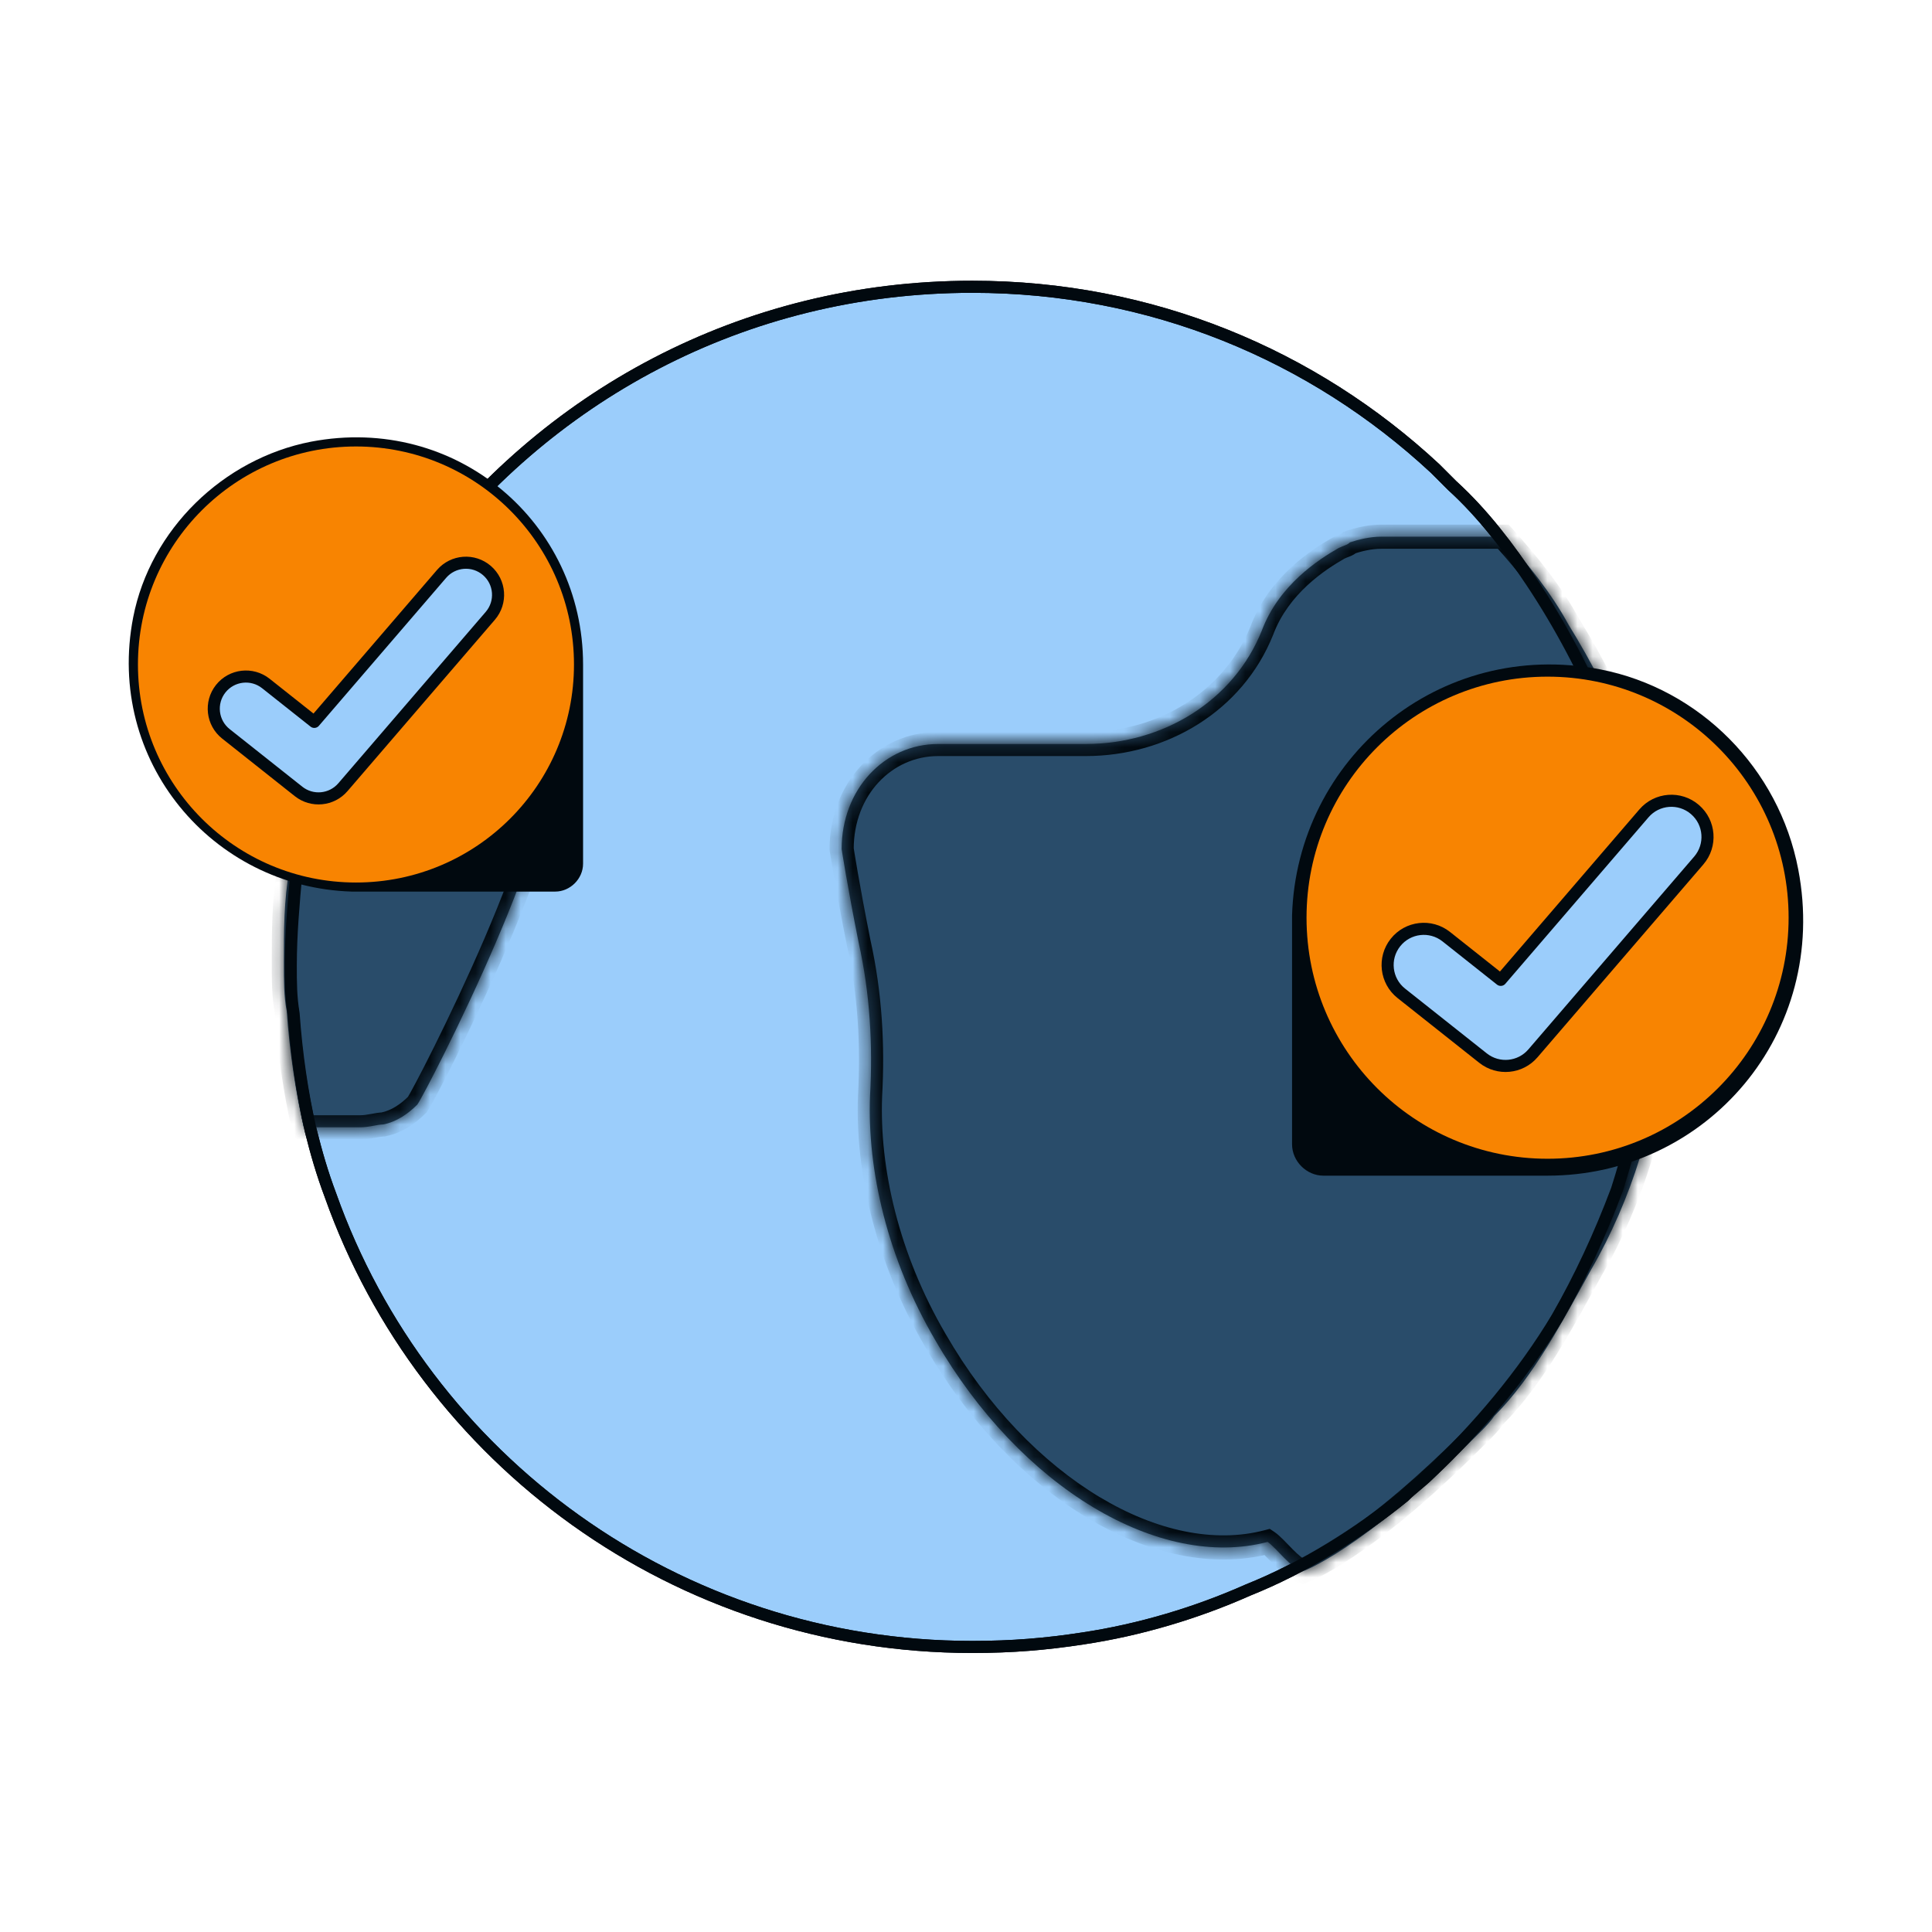 <svg width="128" height="128" viewBox="0 0 128 128" fill="none" xmlns="http://www.w3.org/2000/svg">
<path d="M109.568 63.964C109.568 69.231 108.627 74.123 107.122 78.826C105.993 81.836 104.676 84.658 103.171 87.292C100.914 91.054 97.904 94.629 94.706 97.639C94.141 98.203 93.577 98.579 93.012 99.144C90.002 101.59 86.428 103.847 82.665 105.352C79.279 106.857 75.516 107.986 71.754 108.55C69.308 108.927 67.05 109.115 64.416 109.115C44.851 109.115 28.107 96.698 21.899 79.202C21.334 77.697 20.958 76.38 20.582 74.875C20.018 72.429 19.641 69.796 19.453 67.162C19.265 66.033 19.265 65.092 19.265 63.964C19.265 61.894 19.453 59.825 19.641 57.755C19.641 57.191 19.829 56.815 19.829 56.25C20.394 53.24 21.146 50.23 22.275 47.408C23.592 43.834 25.473 40.635 27.731 37.625C36.009 26.337 49.178 19 64.416 19C76.269 19 86.992 23.515 95.082 31.041C95.458 31.417 95.834 31.793 96.21 32.169C98.28 34.051 99.973 36.308 101.478 38.566C103.359 41.388 105.053 44.586 106.37 47.784C107.122 49.666 107.686 51.547 108.063 53.428C109.003 56.815 109.568 60.389 109.568 63.964Z" fill="#9BCDFB" stroke="#01090F" stroke-width="0.8" stroke-miterlimit="10" stroke-linecap="round" stroke-linejoin="round"/>
<mask id="path-3-inside-1_1081_3028" fill="white">
<path d="M35.925 50.042C34.985 48.349 33.292 47.22 31.222 47.22H21.816C20.687 50.042 19.934 53.052 19.37 56.062H17.865C17.677 56.062 17.489 56.062 17.3 56.062C17.865 56.626 18.429 57.191 19.182 57.567C18.805 59.636 18.805 61.706 18.805 63.775C18.805 64.904 18.805 66.033 18.994 66.973C19.182 69.607 19.558 72.241 20.122 74.687H23.885C24.45 74.687 25.014 74.499 25.39 74.499C26.331 74.311 27.083 73.746 27.648 73.182C28.212 72.429 38.183 53.052 35.925 50.042Z"/>
</mask>
<path d="M35.925 50.042C34.985 48.349 33.292 47.22 31.222 47.22H21.816C20.687 50.042 19.934 53.052 19.37 56.062H17.865C17.677 56.062 17.489 56.062 17.3 56.062C17.865 56.626 18.429 57.191 19.182 57.567C18.805 59.636 18.805 61.706 18.805 63.775C18.805 64.904 18.805 66.033 18.994 66.973C19.182 69.607 19.558 72.241 20.122 74.687H23.885C24.45 74.687 25.014 74.499 25.39 74.499C26.331 74.311 27.083 73.746 27.648 73.182C28.212 72.429 38.183 53.052 35.925 50.042Z" fill="#294C6A"/>
<path d="M35.925 50.042L35.226 50.43L35.253 50.478L35.285 50.522L35.925 50.042ZM21.816 47.22V46.42H21.274L21.073 46.923L21.816 47.22ZM19.37 56.062V56.862H20.034L20.156 56.209L19.37 56.062ZM17.3 56.062V55.262H15.369L16.735 56.627L17.3 56.062ZM19.182 57.567L19.969 57.71L20.076 57.12L19.54 56.851L19.182 57.567ZM18.994 66.973L19.792 66.916L19.788 66.866L19.778 66.817L18.994 66.973ZM20.122 74.687L19.343 74.867L19.486 75.487H20.122V74.687ZM25.39 74.499V75.299H25.469L25.547 75.283L25.39 74.499ZM27.648 73.182L28.213 73.747L28.254 73.707L28.288 73.662L27.648 73.182ZM36.625 49.653C35.556 47.73 33.608 46.42 31.222 46.42V48.02C32.975 48.02 34.413 48.967 35.226 50.43L36.625 49.653ZM31.222 46.42H21.816V48.02H31.222V46.42ZM21.073 46.923C19.918 49.81 19.153 52.876 18.584 55.914L20.156 56.209C20.715 53.228 21.456 50.273 22.558 47.517L21.073 46.923ZM19.37 55.262H17.865V56.862H19.37V55.262ZM17.865 55.262C17.864 55.262 17.864 55.262 17.864 55.262C17.863 55.262 17.863 55.262 17.863 55.262C17.862 55.262 17.862 55.262 17.862 55.262C17.861 55.262 17.861 55.262 17.86 55.262C17.86 55.262 17.86 55.262 17.859 55.262C17.859 55.262 17.859 55.262 17.858 55.262C17.858 55.262 17.858 55.262 17.857 55.262C17.857 55.262 17.856 55.262 17.856 55.262C17.856 55.262 17.855 55.262 17.855 55.262C17.855 55.262 17.854 55.262 17.854 55.262C17.854 55.262 17.853 55.262 17.853 55.262C17.852 55.262 17.852 55.262 17.852 55.262C17.851 55.262 17.851 55.262 17.851 55.262C17.85 55.262 17.85 55.262 17.849 55.262C17.849 55.262 17.849 55.262 17.848 55.262C17.848 55.262 17.848 55.262 17.847 55.262C17.847 55.262 17.846 55.262 17.846 55.262C17.846 55.262 17.845 55.262 17.845 55.262C17.845 55.262 17.844 55.262 17.844 55.262C17.844 55.262 17.843 55.262 17.843 55.262C17.843 55.262 17.842 55.262 17.842 55.262C17.841 55.262 17.841 55.262 17.841 55.262C17.84 55.262 17.84 55.262 17.84 55.262C17.839 55.262 17.839 55.262 17.838 55.262C17.838 55.262 17.838 55.262 17.837 55.262C17.837 55.262 17.837 55.262 17.836 55.262C17.836 55.262 17.835 55.262 17.835 55.262C17.835 55.262 17.834 55.262 17.834 55.262C17.834 55.262 17.833 55.262 17.833 55.262C17.833 55.262 17.832 55.262 17.832 55.262C17.831 55.262 17.831 55.262 17.831 55.262C17.83 55.262 17.83 55.262 17.83 55.262C17.829 55.262 17.829 55.262 17.828 55.262C17.828 55.262 17.828 55.262 17.827 55.262C17.827 55.262 17.827 55.262 17.826 55.262C17.826 55.262 17.826 55.262 17.825 55.262C17.825 55.262 17.825 55.262 17.824 55.262C17.824 55.262 17.823 55.262 17.823 55.262C17.823 55.262 17.822 55.262 17.822 55.262C17.822 55.262 17.821 55.262 17.821 55.262C17.82 55.262 17.82 55.262 17.82 55.262C17.819 55.262 17.819 55.262 17.819 55.262C17.818 55.262 17.818 55.262 17.817 55.262C17.817 55.262 17.817 55.262 17.816 55.262C17.816 55.262 17.816 55.262 17.815 55.262C17.815 55.262 17.815 55.262 17.814 55.262C17.814 55.262 17.814 55.262 17.813 55.262C17.813 55.262 17.812 55.262 17.812 55.262C17.812 55.262 17.811 55.262 17.811 55.262C17.811 55.262 17.81 55.262 17.81 55.262C17.809 55.262 17.809 55.262 17.809 55.262C17.808 55.262 17.808 55.262 17.808 55.262C17.807 55.262 17.807 55.262 17.806 55.262C17.806 55.262 17.806 55.262 17.805 55.262C17.805 55.262 17.805 55.262 17.804 55.262C17.804 55.262 17.803 55.262 17.803 55.262C17.803 55.262 17.802 55.262 17.802 55.262C17.802 55.262 17.801 55.262 17.801 55.262C17.801 55.262 17.8 55.262 17.8 55.262C17.799 55.262 17.799 55.262 17.799 55.262C17.798 55.262 17.798 55.262 17.798 55.262C17.797 55.262 17.797 55.262 17.797 55.262C17.796 55.262 17.796 55.262 17.795 55.262C17.795 55.262 17.795 55.262 17.794 55.262C17.794 55.262 17.794 55.262 17.793 55.262C17.793 55.262 17.793 55.262 17.792 55.262C17.792 55.262 17.791 55.262 17.791 55.262C17.791 55.262 17.79 55.262 17.79 55.262C17.79 55.262 17.789 55.262 17.789 55.262C17.788 55.262 17.788 55.262 17.788 55.262C17.787 55.262 17.787 55.262 17.787 55.262C17.786 55.262 17.786 55.262 17.785 55.262C17.785 55.262 17.785 55.262 17.784 55.262C17.784 55.262 17.784 55.262 17.783 55.262C17.783 55.262 17.783 55.262 17.782 55.262C17.782 55.262 17.782 55.262 17.781 55.262C17.781 55.262 17.78 55.262 17.78 55.262C17.78 55.262 17.779 55.262 17.779 55.262C17.779 55.262 17.778 55.262 17.778 55.262C17.777 55.262 17.777 55.262 17.777 55.262C17.776 55.262 17.776 55.262 17.776 55.262C17.775 55.262 17.775 55.262 17.774 55.262C17.774 55.262 17.774 55.262 17.773 55.262C17.773 55.262 17.773 55.262 17.772 55.262C17.772 55.262 17.772 55.262 17.771 55.262C17.771 55.262 17.77 55.262 17.77 55.262C17.77 55.262 17.769 55.262 17.769 55.262C17.769 55.262 17.768 55.262 17.768 55.262C17.767 55.262 17.767 55.262 17.767 55.262C17.766 55.262 17.766 55.262 17.766 55.262C17.765 55.262 17.765 55.262 17.765 55.262C17.764 55.262 17.764 55.262 17.764 55.262C17.763 55.262 17.763 55.262 17.762 55.262C17.762 55.262 17.762 55.262 17.761 55.262C17.761 55.262 17.761 55.262 17.76 55.262C17.76 55.262 17.759 55.262 17.759 55.262C17.759 55.262 17.758 55.262 17.758 55.262C17.758 55.262 17.757 55.262 17.757 55.262C17.756 55.262 17.756 55.262 17.756 55.262C17.755 55.262 17.755 55.262 17.755 55.262C17.754 55.262 17.754 55.262 17.754 55.262C17.753 55.262 17.753 55.262 17.753 55.262C17.752 55.262 17.752 55.262 17.751 55.262C17.751 55.262 17.751 55.262 17.75 55.262C17.75 55.262 17.75 55.262 17.749 55.262C17.749 55.262 17.748 55.262 17.748 55.262C17.748 55.262 17.747 55.262 17.747 55.262C17.747 55.262 17.746 55.262 17.746 55.262C17.745 55.262 17.745 55.262 17.745 55.262C17.744 55.262 17.744 55.262 17.744 55.262C17.743 55.262 17.743 55.262 17.742 55.262C17.742 55.262 17.742 55.262 17.741 55.262C17.741 55.262 17.741 55.262 17.74 55.262C17.74 55.262 17.74 55.262 17.739 55.262C17.739 55.262 17.738 55.262 17.738 55.262C17.738 55.262 17.737 55.262 17.737 55.262C17.737 55.262 17.736 55.262 17.736 55.262C17.736 55.262 17.735 55.262 17.735 55.262C17.735 55.262 17.734 55.262 17.734 55.262C17.733 55.262 17.733 55.262 17.733 55.262C17.732 55.262 17.732 55.262 17.732 55.262C17.731 55.262 17.731 55.262 17.73 55.262C17.73 55.262 17.73 55.262 17.729 55.262C17.729 55.262 17.729 55.262 17.728 55.262C17.728 55.262 17.727 55.262 17.727 55.262C17.727 55.262 17.726 55.262 17.726 55.262C17.726 55.262 17.725 55.262 17.725 55.262C17.724 55.262 17.724 55.262 17.724 55.262C17.723 55.262 17.723 55.262 17.723 55.262C17.722 55.262 17.722 55.262 17.722 55.262C17.721 55.262 17.721 55.262 17.721 55.262C17.72 55.262 17.72 55.262 17.719 55.262C17.719 55.262 17.719 55.262 17.718 55.262C17.718 55.262 17.718 55.262 17.717 55.262C17.717 55.262 17.716 55.262 17.716 55.262C17.716 55.262 17.715 55.262 17.715 55.262C17.715 55.262 17.714 55.262 17.714 55.262C17.713 55.262 17.713 55.262 17.713 55.262C17.712 55.262 17.712 55.262 17.712 55.262C17.711 55.262 17.711 55.262 17.711 55.262C17.71 55.262 17.71 55.262 17.709 55.262C17.709 55.262 17.709 55.262 17.708 55.262C17.708 55.262 17.708 55.262 17.707 55.262C17.707 55.262 17.706 55.262 17.706 55.262C17.706 55.262 17.705 55.262 17.705 55.262C17.705 55.262 17.704 55.262 17.704 55.262C17.704 55.262 17.703 55.262 17.703 55.262C17.703 55.262 17.702 55.262 17.702 55.262C17.701 55.262 17.701 55.262 17.701 55.262C17.7 55.262 17.7 55.262 17.7 55.262C17.699 55.262 17.699 55.262 17.698 55.262C17.698 55.262 17.698 55.262 17.697 55.262C17.697 55.262 17.697 55.262 17.696 55.262C17.696 55.262 17.695 55.262 17.695 55.262C17.695 55.262 17.694 55.262 17.694 55.262C17.694 55.262 17.693 55.262 17.693 55.262C17.693 55.262 17.692 55.262 17.692 55.262C17.692 55.262 17.691 55.262 17.691 55.262C17.69 55.262 17.69 55.262 17.69 55.262C17.689 55.262 17.689 55.262 17.689 55.262C17.688 55.262 17.688 55.262 17.687 55.262C17.687 55.262 17.687 55.262 17.686 55.262C17.686 55.262 17.686 55.262 17.685 55.262C17.685 55.262 17.684 55.262 17.684 55.262C17.684 55.262 17.683 55.262 17.683 55.262C17.683 55.262 17.682 55.262 17.682 55.262C17.681 55.262 17.681 55.262 17.681 55.262C17.68 55.262 17.68 55.262 17.68 55.262C17.679 55.262 17.679 55.262 17.679 55.262C17.678 55.262 17.678 55.262 17.677 55.262C17.677 55.262 17.677 55.262 17.676 55.262C17.676 55.262 17.676 55.262 17.675 55.262C17.675 55.262 17.675 55.262 17.674 55.262C17.674 55.262 17.674 55.262 17.673 55.262C17.673 55.262 17.672 55.262 17.672 55.262C17.672 55.262 17.671 55.262 17.671 55.262C17.671 55.262 17.67 55.262 17.67 55.262C17.669 55.262 17.669 55.262 17.669 55.262C17.668 55.262 17.668 55.262 17.668 55.262C17.667 55.262 17.667 55.262 17.666 55.262C17.666 55.262 17.666 55.262 17.665 55.262C17.665 55.262 17.665 55.262 17.664 55.262C17.664 55.262 17.663 55.262 17.663 55.262C17.663 55.262 17.662 55.262 17.662 55.262C17.662 55.262 17.661 55.262 17.661 55.262C17.661 55.262 17.66 55.262 17.66 55.262C17.66 55.262 17.659 55.262 17.659 55.262C17.658 55.262 17.658 55.262 17.658 55.262C17.657 55.262 17.657 55.262 17.657 55.262C17.656 55.262 17.656 55.262 17.655 55.262C17.655 55.262 17.655 55.262 17.654 55.262C17.654 55.262 17.654 55.262 17.653 55.262C17.653 55.262 17.652 55.262 17.652 55.262C17.652 55.262 17.651 55.262 17.651 55.262C17.651 55.262 17.65 55.262 17.65 55.262C17.65 55.262 17.649 55.262 17.649 55.262C17.648 55.262 17.648 55.262 17.648 55.262C17.647 55.262 17.647 55.262 17.647 55.262C17.646 55.262 17.646 55.262 17.645 55.262C17.645 55.262 17.645 55.262 17.644 55.262C17.644 55.262 17.644 55.262 17.643 55.262C17.643 55.262 17.643 55.262 17.642 55.262C17.642 55.262 17.642 55.262 17.641 55.262C17.641 55.262 17.64 55.262 17.64 55.262C17.64 55.262 17.639 55.262 17.639 55.262C17.639 55.262 17.638 55.262 17.638 55.262C17.637 55.262 17.637 55.262 17.637 55.262C17.636 55.262 17.636 55.262 17.636 55.262C17.635 55.262 17.635 55.262 17.634 55.262C17.634 55.262 17.634 55.262 17.633 55.262C17.633 55.262 17.633 55.262 17.632 55.262C17.632 55.262 17.632 55.262 17.631 55.262C17.631 55.262 17.631 55.262 17.63 55.262C17.63 55.262 17.629 55.262 17.629 55.262C17.629 55.262 17.628 55.262 17.628 55.262C17.628 55.262 17.627 55.262 17.627 55.262C17.626 55.262 17.626 55.262 17.626 55.262C17.625 55.262 17.625 55.262 17.625 55.262C17.624 55.262 17.624 55.262 17.623 55.262C17.623 55.262 17.623 55.262 17.622 55.262C17.622 55.262 17.622 55.262 17.621 55.262C17.621 55.262 17.62 55.262 17.62 55.262C17.62 55.262 17.619 55.262 17.619 55.262C17.619 55.262 17.618 55.262 17.618 55.262C17.618 55.262 17.617 55.262 17.617 55.262C17.616 55.262 17.616 55.262 17.616 55.262C17.615 55.262 17.615 55.262 17.615 55.262C17.614 55.262 17.614 55.262 17.614 55.262C17.613 55.262 17.613 55.262 17.613 55.262C17.612 55.262 17.612 55.262 17.611 55.262C17.611 55.262 17.611 55.262 17.61 55.262C17.61 55.262 17.61 55.262 17.609 55.262C17.609 55.262 17.608 55.262 17.608 55.262C17.608 55.262 17.607 55.262 17.607 55.262C17.607 55.262 17.606 55.262 17.606 55.262C17.605 55.262 17.605 55.262 17.605 55.262C17.604 55.262 17.604 55.262 17.604 55.262C17.603 55.262 17.603 55.262 17.602 55.262C17.602 55.262 17.602 55.262 17.601 55.262C17.601 55.262 17.601 55.262 17.6 55.262C17.6 55.262 17.6 55.262 17.599 55.262C17.599 55.262 17.599 55.262 17.598 55.262C17.598 55.262 17.597 55.262 17.597 55.262C17.597 55.262 17.596 55.262 17.596 55.262C17.596 55.262 17.595 55.262 17.595 55.262C17.595 55.262 17.594 55.262 17.594 55.262C17.593 55.262 17.593 55.262 17.593 55.262C17.592 55.262 17.592 55.262 17.591 55.262C17.591 55.262 17.591 55.262 17.59 55.262C17.59 55.262 17.59 55.262 17.589 55.262C17.589 55.262 17.589 55.262 17.588 55.262C17.588 55.262 17.587 55.262 17.587 55.262C17.587 55.262 17.586 55.262 17.586 55.262C17.586 55.262 17.585 55.262 17.585 55.262C17.584 55.262 17.584 55.262 17.584 55.262C17.583 55.262 17.583 55.262 17.583 55.262C17.582 55.262 17.582 55.262 17.582 55.262C17.581 55.262 17.581 55.262 17.581 55.262C17.58 55.262 17.58 55.262 17.579 55.262C17.579 55.262 17.579 55.262 17.578 55.262C17.578 55.262 17.578 55.262 17.577 55.262C17.577 55.262 17.576 55.262 17.576 55.262C17.576 55.262 17.575 55.262 17.575 55.262C17.575 55.262 17.574 55.262 17.574 55.262C17.573 55.262 17.573 55.262 17.573 55.262C17.572 55.262 17.572 55.262 17.572 55.262C17.571 55.262 17.571 55.262 17.571 55.262C17.57 55.262 17.57 55.262 17.57 55.262C17.569 55.262 17.569 55.262 17.568 55.262C17.568 55.262 17.568 55.262 17.567 55.262C17.567 55.262 17.567 55.262 17.566 55.262C17.566 55.262 17.565 55.262 17.565 55.262C17.565 55.262 17.564 55.262 17.564 55.262C17.564 55.262 17.563 55.262 17.563 55.262C17.562 55.262 17.562 55.262 17.562 55.262C17.561 55.262 17.561 55.262 17.561 55.262C17.56 55.262 17.56 55.262 17.559 55.262C17.559 55.262 17.559 55.262 17.558 55.262C17.558 55.262 17.558 55.262 17.557 55.262C17.557 55.262 17.557 55.262 17.556 55.262C17.556 55.262 17.555 55.262 17.555 55.262C17.555 55.262 17.554 55.262 17.554 55.262C17.554 55.262 17.553 55.262 17.553 55.262C17.553 55.262 17.552 55.262 17.552 55.262C17.552 55.262 17.551 55.262 17.551 55.262C17.55 55.262 17.55 55.262 17.55 55.262C17.549 55.262 17.549 55.262 17.549 55.262C17.548 55.262 17.548 55.262 17.547 55.262C17.547 55.262 17.547 55.262 17.546 55.262C17.546 55.262 17.546 55.262 17.545 55.262C17.545 55.262 17.544 55.262 17.544 55.262C17.544 55.262 17.543 55.262 17.543 55.262C17.543 55.262 17.542 55.262 17.542 55.262C17.541 55.262 17.541 55.262 17.541 55.262C17.54 55.262 17.54 55.262 17.54 55.262C17.539 55.262 17.539 55.262 17.539 55.262C17.538 55.262 17.538 55.262 17.538 55.262C17.537 55.262 17.537 55.262 17.536 55.262C17.536 55.262 17.536 55.262 17.535 55.262C17.535 55.262 17.535 55.262 17.534 55.262C17.534 55.262 17.534 55.262 17.533 55.262C17.533 55.262 17.532 55.262 17.532 55.262C17.532 55.262 17.531 55.262 17.531 55.262C17.53 55.262 17.53 55.262 17.53 55.262C17.529 55.262 17.529 55.262 17.529 55.262C17.528 55.262 17.528 55.262 17.528 55.262C17.527 55.262 17.527 55.262 17.526 55.262C17.526 55.262 17.526 55.262 17.525 55.262C17.525 55.262 17.525 55.262 17.524 55.262C17.524 55.262 17.523 55.262 17.523 55.262C17.523 55.262 17.522 55.262 17.522 55.262C17.522 55.262 17.521 55.262 17.521 55.262C17.521 55.262 17.52 55.262 17.52 55.262C17.52 55.262 17.519 55.262 17.519 55.262C17.518 55.262 17.518 55.262 17.518 55.262C17.517 55.262 17.517 55.262 17.517 55.262C17.516 55.262 17.516 55.262 17.515 55.262C17.515 55.262 17.515 55.262 17.514 55.262C17.514 55.262 17.514 55.262 17.513 55.262C17.513 55.262 17.512 55.262 17.512 55.262C17.512 55.262 17.511 55.262 17.511 55.262C17.511 55.262 17.51 55.262 17.51 55.262C17.51 55.262 17.509 55.262 17.509 55.262C17.509 55.262 17.508 55.262 17.508 55.262C17.507 55.262 17.507 55.262 17.507 55.262C17.506 55.262 17.506 55.262 17.506 55.262C17.505 55.262 17.505 55.262 17.504 55.262C17.504 55.262 17.504 55.262 17.503 55.262C17.503 55.262 17.503 55.262 17.502 55.262C17.502 55.262 17.502 55.262 17.501 55.262C17.501 55.262 17.5 55.262 17.5 55.262C17.5 55.262 17.499 55.262 17.499 55.262C17.499 55.262 17.498 55.262 17.498 55.262C17.497 55.262 17.497 55.262 17.497 55.262C17.496 55.262 17.496 55.262 17.496 55.262C17.495 55.262 17.495 55.262 17.494 55.262C17.494 55.262 17.494 55.262 17.493 55.262C17.493 55.262 17.493 55.262 17.492 55.262C17.492 55.262 17.492 55.262 17.491 55.262C17.491 55.262 17.491 55.262 17.49 55.262C17.49 55.262 17.489 55.262 17.489 55.262C17.489 55.262 17.488 55.262 17.488 55.262C17.488 55.262 17.487 55.262 17.487 55.262C17.486 55.262 17.486 55.262 17.486 55.262C17.485 55.262 17.485 55.262 17.485 55.262C17.484 55.262 17.484 55.262 17.483 55.262C17.483 55.262 17.483 55.262 17.482 55.262C17.482 55.262 17.482 55.262 17.481 55.262C17.481 55.262 17.48 55.262 17.48 55.262C17.48 55.262 17.479 55.262 17.479 55.262C17.479 55.262 17.478 55.262 17.478 55.262C17.478 55.262 17.477 55.262 17.477 55.262C17.477 55.262 17.476 55.262 17.476 55.262C17.475 55.262 17.475 55.262 17.475 55.262C17.474 55.262 17.474 55.262 17.474 55.262C17.473 55.262 17.473 55.262 17.473 55.262C17.472 55.262 17.472 55.262 17.471 55.262C17.471 55.262 17.471 55.262 17.47 55.262C17.47 55.262 17.47 55.262 17.469 55.262C17.469 55.262 17.468 55.262 17.468 55.262C17.468 55.262 17.467 55.262 17.467 55.262C17.467 55.262 17.466 55.262 17.466 55.262C17.465 55.262 17.465 55.262 17.465 55.262C17.464 55.262 17.464 55.262 17.464 55.262C17.463 55.262 17.463 55.262 17.462 55.262C17.462 55.262 17.462 55.262 17.461 55.262C17.461 55.262 17.461 55.262 17.46 55.262C17.46 55.262 17.46 55.262 17.459 55.262C17.459 55.262 17.459 55.262 17.458 55.262C17.458 55.262 17.457 55.262 17.457 55.262C17.457 55.262 17.456 55.262 17.456 55.262C17.456 55.262 17.455 55.262 17.455 55.262C17.454 55.262 17.454 55.262 17.454 55.262C17.453 55.262 17.453 55.262 17.453 55.262C17.452 55.262 17.452 55.262 17.451 55.262C17.451 55.262 17.451 55.262 17.45 55.262C17.45 55.262 17.45 55.262 17.449 55.262C17.449 55.262 17.449 55.262 17.448 55.262C17.448 55.262 17.448 55.262 17.447 55.262C17.447 55.262 17.446 55.262 17.446 55.262C17.446 55.262 17.445 55.262 17.445 55.262C17.445 55.262 17.444 55.262 17.444 55.262C17.443 55.262 17.443 55.262 17.443 55.262C17.442 55.262 17.442 55.262 17.442 55.262C17.441 55.262 17.441 55.262 17.441 55.262C17.44 55.262 17.44 55.262 17.439 55.262C17.439 55.262 17.439 55.262 17.438 55.262C17.438 55.262 17.438 55.262 17.437 55.262C17.437 55.262 17.436 55.262 17.436 55.262C17.436 55.262 17.435 55.262 17.435 55.262C17.435 55.262 17.434 55.262 17.434 55.262C17.433 55.262 17.433 55.262 17.433 55.262C17.432 55.262 17.432 55.262 17.432 55.262C17.431 55.262 17.431 55.262 17.431 55.262C17.43 55.262 17.43 55.262 17.43 55.262C17.429 55.262 17.429 55.262 17.428 55.262C17.428 55.262 17.428 55.262 17.427 55.262C17.427 55.262 17.427 55.262 17.426 55.262C17.426 55.262 17.425 55.262 17.425 55.262C17.425 55.262 17.424 55.262 17.424 55.262C17.424 55.262 17.423 55.262 17.423 55.262C17.422 55.262 17.422 55.262 17.422 55.262C17.421 55.262 17.421 55.262 17.421 55.262C17.42 55.262 17.42 55.262 17.42 55.262C17.419 55.262 17.419 55.262 17.419 55.262C17.418 55.262 17.418 55.262 17.417 55.262C17.417 55.262 17.417 55.262 17.416 55.262C17.416 55.262 17.416 55.262 17.415 55.262C17.415 55.262 17.414 55.262 17.414 55.262C17.414 55.262 17.413 55.262 17.413 55.262C17.413 55.262 17.412 55.262 17.412 55.262C17.412 55.262 17.411 55.262 17.411 55.262C17.41 55.262 17.41 55.262 17.41 55.262C17.409 55.262 17.409 55.262 17.409 55.262C17.408 55.262 17.408 55.262 17.407 55.262C17.407 55.262 17.407 55.262 17.406 55.262C17.406 55.262 17.406 55.262 17.405 55.262C17.405 55.262 17.404 55.262 17.404 55.262C17.404 55.262 17.403 55.262 17.403 55.262C17.403 55.262 17.402 55.262 17.402 55.262C17.401 55.262 17.401 55.262 17.401 55.262C17.4 55.262 17.4 55.262 17.4 55.262C17.399 55.262 17.399 55.262 17.399 55.262C17.398 55.262 17.398 55.262 17.398 55.262C17.397 55.262 17.397 55.262 17.396 55.262C17.396 55.262 17.396 55.262 17.395 55.262C17.395 55.262 17.395 55.262 17.394 55.262C17.394 55.262 17.393 55.262 17.393 55.262C17.393 55.262 17.392 55.262 17.392 55.262C17.392 55.262 17.391 55.262 17.391 55.262C17.39 55.262 17.39 55.262 17.39 55.262C17.389 55.262 17.389 55.262 17.389 55.262C17.388 55.262 17.388 55.262 17.388 55.262C17.387 55.262 17.387 55.262 17.387 55.262C17.386 55.262 17.386 55.262 17.385 55.262C17.385 55.262 17.385 55.262 17.384 55.262C17.384 55.262 17.384 55.262 17.383 55.262C17.383 55.262 17.382 55.262 17.382 55.262C17.382 55.262 17.381 55.262 17.381 55.262C17.381 55.262 17.38 55.262 17.38 55.262C17.38 55.262 17.379 55.262 17.379 55.262C17.378 55.262 17.378 55.262 17.378 55.262C17.377 55.262 17.377 55.262 17.377 55.262C17.376 55.262 17.376 55.262 17.375 55.262C17.375 55.262 17.375 55.262 17.374 55.262C17.374 55.262 17.374 55.262 17.373 55.262C17.373 55.262 17.372 55.262 17.372 55.262C17.372 55.262 17.371 55.262 17.371 55.262C17.371 55.262 17.37 55.262 17.37 55.262C17.37 55.262 17.369 55.262 17.369 55.262C17.369 55.262 17.368 55.262 17.368 55.262C17.367 55.262 17.367 55.262 17.367 55.262C17.366 55.262 17.366 55.262 17.366 55.262C17.365 55.262 17.365 55.262 17.364 55.262C17.364 55.262 17.364 55.262 17.363 55.262C17.363 55.262 17.363 55.262 17.362 55.262C17.362 55.262 17.361 55.262 17.361 55.262C17.361 55.262 17.36 55.262 17.36 55.262C17.36 55.262 17.359 55.262 17.359 55.262C17.359 55.262 17.358 55.262 17.358 55.262C17.358 55.262 17.357 55.262 17.357 55.262C17.356 55.262 17.356 55.262 17.356 55.262C17.355 55.262 17.355 55.262 17.355 55.262C17.354 55.262 17.354 55.262 17.353 55.262C17.353 55.262 17.353 55.262 17.352 55.262C17.352 55.262 17.352 55.262 17.351 55.262C17.351 55.262 17.351 55.262 17.35 55.262C17.35 55.262 17.349 55.262 17.349 55.262C17.349 55.262 17.348 55.262 17.348 55.262C17.348 55.262 17.347 55.262 17.347 55.262C17.346 55.262 17.346 55.262 17.346 55.262C17.345 55.262 17.345 55.262 17.345 55.262C17.344 55.262 17.344 55.262 17.343 55.262C17.343 55.262 17.343 55.262 17.342 55.262C17.342 55.262 17.342 55.262 17.341 55.262C17.341 55.262 17.341 55.262 17.34 55.262C17.34 55.262 17.34 55.262 17.339 55.262C17.339 55.262 17.338 55.262 17.338 55.262C17.338 55.262 17.337 55.262 17.337 55.262C17.337 55.262 17.336 55.262 17.336 55.262C17.335 55.262 17.335 55.262 17.335 55.262C17.334 55.262 17.334 55.262 17.334 55.262C17.333 55.262 17.333 55.262 17.332 55.262C17.332 55.262 17.332 55.262 17.331 55.262C17.331 55.262 17.331 55.262 17.33 55.262C17.33 55.262 17.329 55.262 17.329 55.262C17.329 55.262 17.328 55.262 17.328 55.262C17.328 55.262 17.327 55.262 17.327 55.262C17.327 55.262 17.326 55.262 17.326 55.262C17.326 55.262 17.325 55.262 17.325 55.262C17.324 55.262 17.324 55.262 17.324 55.262C17.323 55.262 17.323 55.262 17.323 55.262C17.322 55.262 17.322 55.262 17.321 55.262C17.321 55.262 17.321 55.262 17.32 55.262C17.32 55.262 17.32 55.262 17.319 55.262C17.319 55.262 17.319 55.262 17.318 55.262C17.318 55.262 17.317 55.262 17.317 55.262C17.317 55.262 17.316 55.262 17.316 55.262C17.316 55.262 17.315 55.262 17.315 55.262C17.314 55.262 17.314 55.262 17.314 55.262C17.313 55.262 17.313 55.262 17.313 55.262C17.312 55.262 17.312 55.262 17.311 55.262C17.311 55.262 17.311 55.262 17.31 55.262C17.31 55.262 17.31 55.262 17.309 55.262C17.309 55.262 17.309 55.262 17.308 55.262C17.308 55.262 17.308 55.262 17.307 55.262C17.307 55.262 17.306 55.262 17.306 55.262C17.306 55.262 17.305 55.262 17.305 55.262C17.305 55.262 17.304 55.262 17.304 55.262C17.303 55.262 17.303 55.262 17.303 55.262C17.302 55.262 17.302 55.262 17.302 55.262C17.301 55.262 17.301 55.262 17.3 55.262V56.862C17.301 56.862 17.301 56.862 17.302 56.862C17.302 56.862 17.302 56.862 17.303 56.862C17.303 56.862 17.303 56.862 17.304 56.862C17.304 56.862 17.305 56.862 17.305 56.862C17.305 56.862 17.306 56.862 17.306 56.862C17.306 56.862 17.307 56.862 17.307 56.862C17.308 56.862 17.308 56.862 17.308 56.862C17.309 56.862 17.309 56.862 17.309 56.862C17.31 56.862 17.31 56.862 17.31 56.862C17.311 56.862 17.311 56.862 17.311 56.862C17.312 56.862 17.312 56.862 17.313 56.862C17.313 56.862 17.313 56.862 17.314 56.862C17.314 56.862 17.314 56.862 17.315 56.862C17.315 56.862 17.316 56.862 17.316 56.862C17.316 56.862 17.317 56.862 17.317 56.862C17.317 56.862 17.318 56.862 17.318 56.862C17.319 56.862 17.319 56.862 17.319 56.862C17.32 56.862 17.32 56.862 17.32 56.862C17.321 56.862 17.321 56.862 17.321 56.862C17.322 56.862 17.322 56.862 17.323 56.862C17.323 56.862 17.323 56.862 17.324 56.862C17.324 56.862 17.324 56.862 17.325 56.862C17.325 56.862 17.326 56.862 17.326 56.862C17.326 56.862 17.327 56.862 17.327 56.862C17.327 56.862 17.328 56.862 17.328 56.862C17.328 56.862 17.329 56.862 17.329 56.862C17.329 56.862 17.33 56.862 17.33 56.862C17.331 56.862 17.331 56.862 17.331 56.862C17.332 56.862 17.332 56.862 17.332 56.862C17.333 56.862 17.333 56.862 17.334 56.862C17.334 56.862 17.334 56.862 17.335 56.862C17.335 56.862 17.335 56.862 17.336 56.862C17.336 56.862 17.337 56.862 17.337 56.862C17.337 56.862 17.338 56.862 17.338 56.862C17.338 56.862 17.339 56.862 17.339 56.862C17.34 56.862 17.34 56.862 17.34 56.862C17.341 56.862 17.341 56.862 17.341 56.862C17.342 56.862 17.342 56.862 17.342 56.862C17.343 56.862 17.343 56.862 17.343 56.862C17.344 56.862 17.344 56.862 17.345 56.862C17.345 56.862 17.345 56.862 17.346 56.862C17.346 56.862 17.346 56.862 17.347 56.862C17.347 56.862 17.348 56.862 17.348 56.862C17.348 56.862 17.349 56.862 17.349 56.862C17.349 56.862 17.35 56.862 17.35 56.862C17.351 56.862 17.351 56.862 17.351 56.862C17.352 56.862 17.352 56.862 17.352 56.862C17.353 56.862 17.353 56.862 17.353 56.862C17.354 56.862 17.354 56.862 17.355 56.862C17.355 56.862 17.355 56.862 17.356 56.862C17.356 56.862 17.356 56.862 17.357 56.862C17.357 56.862 17.358 56.862 17.358 56.862C17.358 56.862 17.359 56.862 17.359 56.862C17.359 56.862 17.36 56.862 17.36 56.862C17.36 56.862 17.361 56.862 17.361 56.862C17.361 56.862 17.362 56.862 17.362 56.862C17.363 56.862 17.363 56.862 17.363 56.862C17.364 56.862 17.364 56.862 17.364 56.862C17.365 56.862 17.365 56.862 17.366 56.862C17.366 56.862 17.366 56.862 17.367 56.862C17.367 56.862 17.367 56.862 17.368 56.862C17.368 56.862 17.369 56.862 17.369 56.862C17.369 56.862 17.37 56.862 17.37 56.862C17.37 56.862 17.371 56.862 17.371 56.862C17.371 56.862 17.372 56.862 17.372 56.862C17.372 56.862 17.373 56.862 17.373 56.862C17.374 56.862 17.374 56.862 17.374 56.862C17.375 56.862 17.375 56.862 17.375 56.862C17.376 56.862 17.376 56.862 17.377 56.862C17.377 56.862 17.377 56.862 17.378 56.862C17.378 56.862 17.378 56.862 17.379 56.862C17.379 56.862 17.38 56.862 17.38 56.862C17.38 56.862 17.381 56.862 17.381 56.862C17.381 56.862 17.382 56.862 17.382 56.862C17.382 56.862 17.383 56.862 17.383 56.862C17.384 56.862 17.384 56.862 17.384 56.862C17.385 56.862 17.385 56.862 17.385 56.862C17.386 56.862 17.386 56.862 17.387 56.862C17.387 56.862 17.387 56.862 17.388 56.862C17.388 56.862 17.388 56.862 17.389 56.862C17.389 56.862 17.389 56.862 17.39 56.862C17.39 56.862 17.39 56.862 17.391 56.862C17.391 56.862 17.392 56.862 17.392 56.862C17.392 56.862 17.393 56.862 17.393 56.862C17.393 56.862 17.394 56.862 17.394 56.862C17.395 56.862 17.395 56.862 17.395 56.862C17.396 56.862 17.396 56.862 17.396 56.862C17.397 56.862 17.397 56.862 17.398 56.862C17.398 56.862 17.398 56.862 17.399 56.862C17.399 56.862 17.399 56.862 17.4 56.862C17.4 56.862 17.4 56.862 17.401 56.862C17.401 56.862 17.401 56.862 17.402 56.862C17.402 56.862 17.403 56.862 17.403 56.862C17.403 56.862 17.404 56.862 17.404 56.862C17.404 56.862 17.405 56.862 17.405 56.862C17.406 56.862 17.406 56.862 17.406 56.862C17.407 56.862 17.407 56.862 17.407 56.862C17.408 56.862 17.408 56.862 17.409 56.862C17.409 56.862 17.409 56.862 17.41 56.862C17.41 56.862 17.41 56.862 17.411 56.862C17.411 56.862 17.412 56.862 17.412 56.862C17.412 56.862 17.413 56.862 17.413 56.862C17.413 56.862 17.414 56.862 17.414 56.862C17.414 56.862 17.415 56.862 17.415 56.862C17.416 56.862 17.416 56.862 17.416 56.862C17.417 56.862 17.417 56.862 17.417 56.862C17.418 56.862 17.418 56.862 17.419 56.862C17.419 56.862 17.419 56.862 17.42 56.862C17.42 56.862 17.42 56.862 17.421 56.862C17.421 56.862 17.421 56.862 17.422 56.862C17.422 56.862 17.422 56.862 17.423 56.862C17.423 56.862 17.424 56.862 17.424 56.862C17.424 56.862 17.425 56.862 17.425 56.862C17.425 56.862 17.426 56.862 17.426 56.862C17.427 56.862 17.427 56.862 17.427 56.862C17.428 56.862 17.428 56.862 17.428 56.862C17.429 56.862 17.429 56.862 17.43 56.862C17.43 56.862 17.43 56.862 17.431 56.862C17.431 56.862 17.431 56.862 17.432 56.862C17.432 56.862 17.432 56.862 17.433 56.862C17.433 56.862 17.433 56.862 17.434 56.862C17.434 56.862 17.435 56.862 17.435 56.862C17.435 56.862 17.436 56.862 17.436 56.862C17.436 56.862 17.437 56.862 17.437 56.862C17.438 56.862 17.438 56.862 17.438 56.862C17.439 56.862 17.439 56.862 17.439 56.862C17.44 56.862 17.44 56.862 17.441 56.862C17.441 56.862 17.441 56.862 17.442 56.862C17.442 56.862 17.442 56.862 17.443 56.862C17.443 56.862 17.443 56.862 17.444 56.862C17.444 56.862 17.445 56.862 17.445 56.862C17.445 56.862 17.446 56.862 17.446 56.862C17.446 56.862 17.447 56.862 17.447 56.862C17.448 56.862 17.448 56.862 17.448 56.862C17.449 56.862 17.449 56.862 17.449 56.862C17.45 56.862 17.45 56.862 17.45 56.862C17.451 56.862 17.451 56.862 17.451 56.862C17.452 56.862 17.452 56.862 17.453 56.862C17.453 56.862 17.453 56.862 17.454 56.862C17.454 56.862 17.454 56.862 17.455 56.862C17.455 56.862 17.456 56.862 17.456 56.862C17.456 56.862 17.457 56.862 17.457 56.862C17.457 56.862 17.458 56.862 17.458 56.862C17.459 56.862 17.459 56.862 17.459 56.862C17.46 56.862 17.46 56.862 17.46 56.862C17.461 56.862 17.461 56.862 17.461 56.862C17.462 56.862 17.462 56.862 17.462 56.862C17.463 56.862 17.463 56.862 17.464 56.862C17.464 56.862 17.464 56.862 17.465 56.862C17.465 56.862 17.465 56.862 17.466 56.862C17.466 56.862 17.467 56.862 17.467 56.862C17.467 56.862 17.468 56.862 17.468 56.862C17.468 56.862 17.469 56.862 17.469 56.862C17.47 56.862 17.47 56.862 17.47 56.862C17.471 56.862 17.471 56.862 17.471 56.862C17.472 56.862 17.472 56.862 17.473 56.862C17.473 56.862 17.473 56.862 17.474 56.862C17.474 56.862 17.474 56.862 17.475 56.862C17.475 56.862 17.475 56.862 17.476 56.862C17.476 56.862 17.477 56.862 17.477 56.862C17.477 56.862 17.478 56.862 17.478 56.862C17.478 56.862 17.479 56.862 17.479 56.862C17.479 56.862 17.48 56.862 17.48 56.862C17.48 56.862 17.481 56.862 17.481 56.862C17.482 56.862 17.482 56.862 17.482 56.862C17.483 56.862 17.483 56.862 17.483 56.862C17.484 56.862 17.484 56.862 17.485 56.862C17.485 56.862 17.485 56.862 17.486 56.862C17.486 56.862 17.486 56.862 17.487 56.862C17.487 56.862 17.488 56.862 17.488 56.862C17.488 56.862 17.489 56.862 17.489 56.862C17.489 56.862 17.49 56.862 17.49 56.862C17.491 56.862 17.491 56.862 17.491 56.862C17.492 56.862 17.492 56.862 17.492 56.862C17.493 56.862 17.493 56.862 17.493 56.862C17.494 56.862 17.494 56.862 17.494 56.862C17.495 56.862 17.495 56.862 17.496 56.862C17.496 56.862 17.496 56.862 17.497 56.862C17.497 56.862 17.497 56.862 17.498 56.862C17.498 56.862 17.499 56.862 17.499 56.862C17.499 56.862 17.5 56.862 17.5 56.862C17.5 56.862 17.501 56.862 17.501 56.862C17.502 56.862 17.502 56.862 17.502 56.862C17.503 56.862 17.503 56.862 17.503 56.862C17.504 56.862 17.504 56.862 17.504 56.862C17.505 56.862 17.505 56.862 17.506 56.862C17.506 56.862 17.506 56.862 17.507 56.862C17.507 56.862 17.507 56.862 17.508 56.862C17.508 56.862 17.509 56.862 17.509 56.862C17.509 56.862 17.51 56.862 17.51 56.862C17.51 56.862 17.511 56.862 17.511 56.862C17.511 56.862 17.512 56.862 17.512 56.862C17.512 56.862 17.513 56.862 17.513 56.862C17.514 56.862 17.514 56.862 17.514 56.862C17.515 56.862 17.515 56.862 17.515 56.862C17.516 56.862 17.516 56.862 17.517 56.862C17.517 56.862 17.517 56.862 17.518 56.862C17.518 56.862 17.518 56.862 17.519 56.862C17.519 56.862 17.52 56.862 17.52 56.862C17.52 56.862 17.521 56.862 17.521 56.862C17.521 56.862 17.522 56.862 17.522 56.862C17.522 56.862 17.523 56.862 17.523 56.862C17.523 56.862 17.524 56.862 17.524 56.862C17.525 56.862 17.525 56.862 17.525 56.862C17.526 56.862 17.526 56.862 17.526 56.862C17.527 56.862 17.527 56.862 17.528 56.862C17.528 56.862 17.528 56.862 17.529 56.862C17.529 56.862 17.529 56.862 17.53 56.862C17.53 56.862 17.53 56.862 17.531 56.862C17.531 56.862 17.532 56.862 17.532 56.862C17.532 56.862 17.533 56.862 17.533 56.862C17.534 56.862 17.534 56.862 17.534 56.862C17.535 56.862 17.535 56.862 17.535 56.862C17.536 56.862 17.536 56.862 17.536 56.862C17.537 56.862 17.537 56.862 17.538 56.862C17.538 56.862 17.538 56.862 17.539 56.862C17.539 56.862 17.539 56.862 17.54 56.862C17.54 56.862 17.54 56.862 17.541 56.862C17.541 56.862 17.541 56.862 17.542 56.862C17.542 56.862 17.543 56.862 17.543 56.862C17.543 56.862 17.544 56.862 17.544 56.862C17.544 56.862 17.545 56.862 17.545 56.862C17.546 56.862 17.546 56.862 17.546 56.862C17.547 56.862 17.547 56.862 17.547 56.862C17.548 56.862 17.548 56.862 17.549 56.862C17.549 56.862 17.549 56.862 17.55 56.862C17.55 56.862 17.55 56.862 17.551 56.862C17.551 56.862 17.552 56.862 17.552 56.862C17.552 56.862 17.553 56.862 17.553 56.862C17.553 56.862 17.554 56.862 17.554 56.862C17.554 56.862 17.555 56.862 17.555 56.862C17.555 56.862 17.556 56.862 17.556 56.862C17.557 56.862 17.557 56.862 17.557 56.862C17.558 56.862 17.558 56.862 17.558 56.862C17.559 56.862 17.559 56.862 17.559 56.862C17.56 56.862 17.56 56.862 17.561 56.862C17.561 56.862 17.561 56.862 17.562 56.862C17.562 56.862 17.562 56.862 17.563 56.862C17.563 56.862 17.564 56.862 17.564 56.862C17.564 56.862 17.565 56.862 17.565 56.862C17.565 56.862 17.566 56.862 17.566 56.862C17.567 56.862 17.567 56.862 17.567 56.862C17.568 56.862 17.568 56.862 17.568 56.862C17.569 56.862 17.569 56.862 17.57 56.862C17.57 56.862 17.57 56.862 17.571 56.862C17.571 56.862 17.571 56.862 17.572 56.862C17.572 56.862 17.572 56.862 17.573 56.862C17.573 56.862 17.573 56.862 17.574 56.862C17.574 56.862 17.575 56.862 17.575 56.862C17.575 56.862 17.576 56.862 17.576 56.862C17.576 56.862 17.577 56.862 17.577 56.862C17.578 56.862 17.578 56.862 17.578 56.862C17.579 56.862 17.579 56.862 17.579 56.862C17.58 56.862 17.58 56.862 17.581 56.862C17.581 56.862 17.581 56.862 17.582 56.862C17.582 56.862 17.582 56.862 17.583 56.862C17.583 56.862 17.583 56.862 17.584 56.862C17.584 56.862 17.584 56.862 17.585 56.862C17.585 56.862 17.586 56.862 17.586 56.862C17.586 56.862 17.587 56.862 17.587 56.862C17.587 56.862 17.588 56.862 17.588 56.862C17.589 56.862 17.589 56.862 17.589 56.862C17.59 56.862 17.59 56.862 17.59 56.862C17.591 56.862 17.591 56.862 17.591 56.862C17.592 56.862 17.592 56.862 17.593 56.862C17.593 56.862 17.593 56.862 17.594 56.862C17.594 56.862 17.595 56.862 17.595 56.862C17.595 56.862 17.596 56.862 17.596 56.862C17.596 56.862 17.597 56.862 17.597 56.862C17.597 56.862 17.598 56.862 17.598 56.862C17.599 56.862 17.599 56.862 17.599 56.862C17.6 56.862 17.6 56.862 17.6 56.862C17.601 56.862 17.601 56.862 17.601 56.862C17.602 56.862 17.602 56.862 17.602 56.862C17.603 56.862 17.603 56.862 17.604 56.862C17.604 56.862 17.604 56.862 17.605 56.862C17.605 56.862 17.605 56.862 17.606 56.862C17.606 56.862 17.607 56.862 17.607 56.862C17.607 56.862 17.608 56.862 17.608 56.862C17.608 56.862 17.609 56.862 17.609 56.862C17.61 56.862 17.61 56.862 17.61 56.862C17.611 56.862 17.611 56.862 17.611 56.862C17.612 56.862 17.612 56.862 17.613 56.862C17.613 56.862 17.613 56.862 17.614 56.862C17.614 56.862 17.614 56.862 17.615 56.862C17.615 56.862 17.615 56.862 17.616 56.862C17.616 56.862 17.616 56.862 17.617 56.862C17.617 56.862 17.618 56.862 17.618 56.862C17.618 56.862 17.619 56.862 17.619 56.862C17.619 56.862 17.62 56.862 17.62 56.862C17.62 56.862 17.621 56.862 17.621 56.862C17.622 56.862 17.622 56.862 17.622 56.862C17.623 56.862 17.623 56.862 17.623 56.862C17.624 56.862 17.624 56.862 17.625 56.862C17.625 56.862 17.625 56.862 17.626 56.862C17.626 56.862 17.626 56.862 17.627 56.862C17.627 56.862 17.628 56.862 17.628 56.862C17.628 56.862 17.629 56.862 17.629 56.862C17.629 56.862 17.63 56.862 17.63 56.862C17.631 56.862 17.631 56.862 17.631 56.862C17.632 56.862 17.632 56.862 17.632 56.862C17.633 56.862 17.633 56.862 17.633 56.862C17.634 56.862 17.634 56.862 17.634 56.862C17.635 56.862 17.635 56.862 17.636 56.862C17.636 56.862 17.636 56.862 17.637 56.862C17.637 56.862 17.637 56.862 17.638 56.862C17.638 56.862 17.639 56.862 17.639 56.862C17.639 56.862 17.64 56.862 17.64 56.862C17.64 56.862 17.641 56.862 17.641 56.862C17.642 56.862 17.642 56.862 17.642 56.862C17.643 56.862 17.643 56.862 17.643 56.862C17.644 56.862 17.644 56.862 17.644 56.862C17.645 56.862 17.645 56.862 17.645 56.862C17.646 56.862 17.646 56.862 17.647 56.862C17.647 56.862 17.647 56.862 17.648 56.862C17.648 56.862 17.648 56.862 17.649 56.862C17.649 56.862 17.65 56.862 17.65 56.862C17.65 56.862 17.651 56.862 17.651 56.862C17.651 56.862 17.652 56.862 17.652 56.862C17.652 56.862 17.653 56.862 17.653 56.862C17.654 56.862 17.654 56.862 17.654 56.862C17.655 56.862 17.655 56.862 17.655 56.862C17.656 56.862 17.656 56.862 17.657 56.862C17.657 56.862 17.657 56.862 17.658 56.862C17.658 56.862 17.658 56.862 17.659 56.862C17.659 56.862 17.66 56.862 17.66 56.862C17.66 56.862 17.661 56.862 17.661 56.862C17.661 56.862 17.662 56.862 17.662 56.862C17.662 56.862 17.663 56.862 17.663 56.862C17.663 56.862 17.664 56.862 17.664 56.862C17.665 56.862 17.665 56.862 17.665 56.862C17.666 56.862 17.666 56.862 17.666 56.862C17.667 56.862 17.667 56.862 17.668 56.862C17.668 56.862 17.668 56.862 17.669 56.862C17.669 56.862 17.669 56.862 17.67 56.862C17.67 56.862 17.671 56.862 17.671 56.862C17.671 56.862 17.672 56.862 17.672 56.862C17.672 56.862 17.673 56.862 17.673 56.862C17.674 56.862 17.674 56.862 17.674 56.862C17.675 56.862 17.675 56.862 17.675 56.862C17.676 56.862 17.676 56.862 17.676 56.862C17.677 56.862 17.677 56.862 17.677 56.862C17.678 56.862 17.678 56.862 17.679 56.862C17.679 56.862 17.679 56.862 17.68 56.862C17.68 56.862 17.68 56.862 17.681 56.862C17.681 56.862 17.681 56.862 17.682 56.862C17.682 56.862 17.683 56.862 17.683 56.862C17.683 56.862 17.684 56.862 17.684 56.862C17.684 56.862 17.685 56.862 17.685 56.862C17.686 56.862 17.686 56.862 17.686 56.862C17.687 56.862 17.687 56.862 17.687 56.862C17.688 56.862 17.688 56.862 17.689 56.862C17.689 56.862 17.689 56.862 17.69 56.862C17.69 56.862 17.69 56.862 17.691 56.862C17.691 56.862 17.692 56.862 17.692 56.862C17.692 56.862 17.693 56.862 17.693 56.862C17.693 56.862 17.694 56.862 17.694 56.862C17.694 56.862 17.695 56.862 17.695 56.862C17.695 56.862 17.696 56.862 17.696 56.862C17.697 56.862 17.697 56.862 17.697 56.862C17.698 56.862 17.698 56.862 17.698 56.862C17.699 56.862 17.699 56.862 17.7 56.862C17.7 56.862 17.7 56.862 17.701 56.862C17.701 56.862 17.701 56.862 17.702 56.862C17.702 56.862 17.703 56.862 17.703 56.862C17.703 56.862 17.704 56.862 17.704 56.862C17.704 56.862 17.705 56.862 17.705 56.862C17.705 56.862 17.706 56.862 17.706 56.862C17.706 56.862 17.707 56.862 17.707 56.862C17.708 56.862 17.708 56.862 17.708 56.862C17.709 56.862 17.709 56.862 17.709 56.862C17.71 56.862 17.71 56.862 17.711 56.862C17.711 56.862 17.711 56.862 17.712 56.862C17.712 56.862 17.712 56.862 17.713 56.862C17.713 56.862 17.713 56.862 17.714 56.862C17.714 56.862 17.715 56.862 17.715 56.862C17.715 56.862 17.716 56.862 17.716 56.862C17.716 56.862 17.717 56.862 17.717 56.862C17.718 56.862 17.718 56.862 17.718 56.862C17.719 56.862 17.719 56.862 17.719 56.862C17.72 56.862 17.72 56.862 17.721 56.862C17.721 56.862 17.721 56.862 17.722 56.862C17.722 56.862 17.722 56.862 17.723 56.862C17.723 56.862 17.723 56.862 17.724 56.862C17.724 56.862 17.724 56.862 17.725 56.862C17.725 56.862 17.726 56.862 17.726 56.862C17.726 56.862 17.727 56.862 17.727 56.862C17.727 56.862 17.728 56.862 17.728 56.862C17.729 56.862 17.729 56.862 17.729 56.862C17.73 56.862 17.73 56.862 17.73 56.862C17.731 56.862 17.731 56.862 17.732 56.862C17.732 56.862 17.732 56.862 17.733 56.862C17.733 56.862 17.733 56.862 17.734 56.862C17.734 56.862 17.735 56.862 17.735 56.862C17.735 56.862 17.736 56.862 17.736 56.862C17.736 56.862 17.737 56.862 17.737 56.862C17.737 56.862 17.738 56.862 17.738 56.862C17.738 56.862 17.739 56.862 17.739 56.862C17.74 56.862 17.74 56.862 17.74 56.862C17.741 56.862 17.741 56.862 17.741 56.862C17.742 56.862 17.742 56.862 17.742 56.862C17.743 56.862 17.743 56.862 17.744 56.862C17.744 56.862 17.744 56.862 17.745 56.862C17.745 56.862 17.745 56.862 17.746 56.862C17.746 56.862 17.747 56.862 17.747 56.862C17.747 56.862 17.748 56.862 17.748 56.862C17.748 56.862 17.749 56.862 17.749 56.862C17.75 56.862 17.75 56.862 17.75 56.862C17.751 56.862 17.751 56.862 17.751 56.862C17.752 56.862 17.752 56.862 17.753 56.862C17.753 56.862 17.753 56.862 17.754 56.862C17.754 56.862 17.754 56.862 17.755 56.862C17.755 56.862 17.755 56.862 17.756 56.862C17.756 56.862 17.756 56.862 17.757 56.862C17.757 56.862 17.758 56.862 17.758 56.862C17.758 56.862 17.759 56.862 17.759 56.862C17.759 56.862 17.76 56.862 17.76 56.862C17.761 56.862 17.761 56.862 17.761 56.862C17.762 56.862 17.762 56.862 17.762 56.862C17.763 56.862 17.763 56.862 17.764 56.862C17.764 56.862 17.764 56.862 17.765 56.862C17.765 56.862 17.765 56.862 17.766 56.862C17.766 56.862 17.766 56.862 17.767 56.862C17.767 56.862 17.767 56.862 17.768 56.862C17.768 56.862 17.769 56.862 17.769 56.862C17.769 56.862 17.77 56.862 17.77 56.862C17.77 56.862 17.771 56.862 17.771 56.862C17.772 56.862 17.772 56.862 17.772 56.862C17.773 56.862 17.773 56.862 17.773 56.862C17.774 56.862 17.774 56.862 17.774 56.862C17.775 56.862 17.775 56.862 17.776 56.862C17.776 56.862 17.776 56.862 17.777 56.862C17.777 56.862 17.777 56.862 17.778 56.862C17.778 56.862 17.779 56.862 17.779 56.862C17.779 56.862 17.78 56.862 17.78 56.862C17.78 56.862 17.781 56.862 17.781 56.862C17.782 56.862 17.782 56.862 17.782 56.862C17.783 56.862 17.783 56.862 17.783 56.862C17.784 56.862 17.784 56.862 17.784 56.862C17.785 56.862 17.785 56.862 17.785 56.862C17.786 56.862 17.786 56.862 17.787 56.862C17.787 56.862 17.787 56.862 17.788 56.862C17.788 56.862 17.788 56.862 17.789 56.862C17.789 56.862 17.79 56.862 17.79 56.862C17.79 56.862 17.791 56.862 17.791 56.862C17.791 56.862 17.792 56.862 17.792 56.862C17.793 56.862 17.793 56.862 17.793 56.862C17.794 56.862 17.794 56.862 17.794 56.862C17.795 56.862 17.795 56.862 17.795 56.862C17.796 56.862 17.796 56.862 17.797 56.862C17.797 56.862 17.797 56.862 17.798 56.862C17.798 56.862 17.798 56.862 17.799 56.862C17.799 56.862 17.799 56.862 17.8 56.862C17.8 56.862 17.801 56.862 17.801 56.862C17.801 56.862 17.802 56.862 17.802 56.862C17.802 56.862 17.803 56.862 17.803 56.862C17.803 56.862 17.804 56.862 17.804 56.862C17.805 56.862 17.805 56.862 17.805 56.862C17.806 56.862 17.806 56.862 17.806 56.862C17.807 56.862 17.807 56.862 17.808 56.862C17.808 56.862 17.808 56.862 17.809 56.862C17.809 56.862 17.809 56.862 17.81 56.862C17.81 56.862 17.811 56.862 17.811 56.862C17.811 56.862 17.812 56.862 17.812 56.862C17.812 56.862 17.813 56.862 17.813 56.862C17.814 56.862 17.814 56.862 17.814 56.862C17.815 56.862 17.815 56.862 17.815 56.862C17.816 56.862 17.816 56.862 17.816 56.862C17.817 56.862 17.817 56.862 17.817 56.862C17.818 56.862 17.818 56.862 17.819 56.862C17.819 56.862 17.819 56.862 17.82 56.862C17.82 56.862 17.82 56.862 17.821 56.862C17.821 56.862 17.822 56.862 17.822 56.862C17.822 56.862 17.823 56.862 17.823 56.862C17.823 56.862 17.824 56.862 17.824 56.862C17.825 56.862 17.825 56.862 17.825 56.862C17.826 56.862 17.826 56.862 17.826 56.862C17.827 56.862 17.827 56.862 17.827 56.862C17.828 56.862 17.828 56.862 17.828 56.862C17.829 56.862 17.829 56.862 17.83 56.862C17.83 56.862 17.83 56.862 17.831 56.862C17.831 56.862 17.831 56.862 17.832 56.862C17.832 56.862 17.833 56.862 17.833 56.862C17.833 56.862 17.834 56.862 17.834 56.862C17.834 56.862 17.835 56.862 17.835 56.862C17.835 56.862 17.836 56.862 17.836 56.862C17.837 56.862 17.837 56.862 17.837 56.862C17.838 56.862 17.838 56.862 17.838 56.862C17.839 56.862 17.839 56.862 17.84 56.862C17.84 56.862 17.84 56.862 17.841 56.862C17.841 56.862 17.841 56.862 17.842 56.862C17.842 56.862 17.843 56.862 17.843 56.862C17.843 56.862 17.844 56.862 17.844 56.862C17.844 56.862 17.845 56.862 17.845 56.862C17.845 56.862 17.846 56.862 17.846 56.862C17.846 56.862 17.847 56.862 17.847 56.862C17.848 56.862 17.848 56.862 17.848 56.862C17.849 56.862 17.849 56.862 17.849 56.862C17.85 56.862 17.85 56.862 17.851 56.862C17.851 56.862 17.851 56.862 17.852 56.862C17.852 56.862 17.852 56.862 17.853 56.862C17.853 56.862 17.854 56.862 17.854 56.862C17.854 56.862 17.855 56.862 17.855 56.862C17.855 56.862 17.856 56.862 17.856 56.862C17.856 56.862 17.857 56.862 17.857 56.862C17.858 56.862 17.858 56.862 17.858 56.862C17.859 56.862 17.859 56.862 17.859 56.862C17.86 56.862 17.86 56.862 17.86 56.862C17.861 56.862 17.861 56.862 17.862 56.862C17.862 56.862 17.862 56.862 17.863 56.862C17.863 56.862 17.863 56.862 17.864 56.862C17.864 56.862 17.864 56.862 17.865 56.862V55.262ZM16.735 56.627C17.287 57.179 17.938 57.839 18.824 58.282L19.54 56.851C18.921 56.542 18.443 56.073 17.866 55.496L16.735 56.627ZM18.395 57.424C18.003 59.576 18.006 61.717 18.006 63.775H19.605C19.605 61.694 19.608 59.697 19.969 57.71L18.395 57.424ZM18.006 63.775C18.006 64.881 18.002 66.096 18.209 67.13L19.778 66.817C19.609 65.969 19.605 64.927 19.605 63.775H18.006ZM18.196 67.03C18.386 69.701 18.768 72.376 19.343 74.867L20.902 74.507C20.348 72.106 19.977 69.514 19.792 66.916L18.196 67.03ZM20.122 75.487H23.885V73.887H20.122V75.487ZM23.885 75.487C24.247 75.487 24.592 75.427 24.851 75.38C25.152 75.325 25.294 75.299 25.39 75.299V73.699C25.11 73.699 24.782 73.766 24.565 73.806C24.306 73.853 24.088 73.887 23.885 73.887V75.487ZM25.547 75.283C26.708 75.051 27.596 74.365 28.213 73.747L27.082 72.616C26.57 73.128 25.954 73.57 25.233 73.714L25.547 75.283ZM28.288 73.662C28.361 73.564 28.46 73.394 28.556 73.223C28.664 73.031 28.802 72.777 28.965 72.47C29.291 71.855 29.721 71.018 30.213 70.028C31.197 68.049 32.432 65.448 33.58 62.774C34.725 60.105 35.794 57.339 36.435 55.036C36.754 53.887 36.976 52.822 37.039 51.925C37.099 51.076 37.033 50.185 36.565 49.562L35.285 50.522C35.382 50.651 35.499 51.024 35.443 51.813C35.391 52.556 35.2 53.504 34.893 54.607C34.281 56.807 33.245 59.497 32.11 62.143C30.976 64.783 29.754 67.356 28.78 69.316C28.293 70.296 27.87 71.12 27.551 71.72C27.392 72.021 27.26 72.263 27.161 72.439C27.05 72.636 27.005 72.705 27.008 72.702L28.288 73.662Z" fill="#01090F" mask="url(#path-3-inside-1_1081_3028)"/>
<mask id="path-5-inside-2_1081_3028" fill="white">
<path d="M109.378 54.37C109.002 52.677 108.626 50.984 107.873 49.479C106.932 46.657 105.427 43.835 103.922 41.389C102.794 39.32 101.289 37.439 99.595 35.557H91.506C90.753 35.557 90.001 35.745 89.436 35.934C89.248 36.122 89.06 36.122 88.684 36.31C87.367 37.062 84.733 38.756 83.604 41.766C81.723 46.469 77.02 49.291 71.94 49.291H62.157C58.583 49.291 55.761 52.301 55.761 56.252C55.761 56.252 56.137 58.697 56.89 62.46C57.642 65.846 57.83 69.233 57.642 72.619C57.454 77.51 58.771 83.343 61.969 88.798C67.613 98.581 76.832 104.037 83.981 102.156C84.545 102.532 85.545 103.919 86.297 104.107C86.297 104.107 90.177 102.755 97.468 95.465C97.844 95.089 98.62 94.383 98.996 93.819C101.63 91.185 103.546 87.481 105.427 84.095C106.744 81.838 107.873 79.204 108.626 76.758C109.943 72.619 110.695 68.292 110.695 63.777C110.319 60.391 109.943 57.38 109.378 54.37Z"/>
</mask>
<path d="M109.378 54.37C109.002 52.677 108.626 50.984 107.873 49.479C106.932 46.657 105.427 43.835 103.922 41.389C102.794 39.32 101.289 37.439 99.595 35.557H91.506C90.753 35.557 90.001 35.745 89.436 35.934C89.248 36.122 89.06 36.122 88.684 36.31C87.367 37.062 84.733 38.756 83.604 41.766C81.723 46.469 77.02 49.291 71.94 49.291H62.157C58.583 49.291 55.761 52.301 55.761 56.252C55.761 56.252 56.137 58.697 56.89 62.46C57.642 65.846 57.83 69.233 57.642 72.619C57.454 77.51 58.771 83.343 61.969 88.798C67.613 98.581 76.832 104.037 83.981 102.156C84.545 102.532 85.545 103.919 86.297 104.107C86.297 104.107 90.177 102.755 97.468 95.465C97.844 95.089 98.62 94.383 98.996 93.819C101.63 91.185 103.546 87.481 105.427 84.095C106.744 81.838 107.873 79.204 108.626 76.758C109.943 72.619 110.695 68.292 110.695 63.777C110.319 60.391 109.943 57.38 109.378 54.37Z" fill="#294C6A"/>
<path d="M109.378 54.37L110.164 54.223L110.162 54.21L110.159 54.197L109.378 54.37ZM107.873 49.479L107.114 49.732L107.132 49.786L107.158 49.837L107.873 49.479ZM103.922 41.389L103.22 41.773L103.23 41.791L103.241 41.809L103.922 41.389ZM99.595 35.557L100.19 35.022L99.952 34.757H99.595V35.557ZM89.436 35.934L89.183 35.175L89.004 35.234L88.871 35.368L89.436 35.934ZM88.684 36.31L88.326 35.594L88.306 35.604L88.287 35.615L88.684 36.31ZM83.604 41.766L84.347 42.063L84.35 42.055L84.353 42.047L83.604 41.766ZM55.761 56.252H54.961V56.313L54.97 56.373L55.761 56.252ZM56.89 62.46L56.105 62.617L56.107 62.625L56.109 62.634L56.89 62.46ZM57.642 72.619L56.843 72.575L56.843 72.588L57.642 72.619ZM61.969 88.798L62.662 88.398L62.659 88.394L61.969 88.798ZM83.981 102.156L84.424 101.49L84.125 101.29L83.777 101.382L83.981 102.156ZM86.297 104.107L86.103 104.884L86.335 104.942L86.561 104.863L86.297 104.107ZM97.468 95.465L96.902 94.9L97.468 95.465ZM98.996 93.819L98.43 93.253L98.374 93.309L98.33 93.375L98.996 93.819ZM105.427 84.095L104.736 83.692L104.732 83.699L104.728 83.707L105.427 84.095ZM108.626 76.758L107.863 76.515L107.861 76.523L108.626 76.758ZM110.695 63.777H111.495V63.733L111.49 63.689L110.695 63.777ZM110.159 54.197C109.787 52.523 109.393 50.73 108.589 49.121L107.158 49.837C107.858 51.238 108.217 52.832 108.597 54.544L110.159 54.197ZM108.632 49.226C107.664 46.322 106.124 43.441 104.604 40.97L103.241 41.809C104.731 44.23 106.201 46.992 107.114 49.732L108.632 49.226ZM104.625 41.006C103.452 38.857 101.899 36.922 100.19 35.022L99.001 36.093C100.678 37.956 102.135 39.783 103.22 41.773L104.625 41.006ZM99.595 34.757H91.506V36.357H99.595V34.757ZM91.506 34.757C90.632 34.757 89.788 34.973 89.183 35.175L89.689 36.693C90.214 36.518 90.874 36.357 91.506 36.357V34.757ZM88.871 35.368C88.888 35.351 88.909 35.349 88.834 35.379C88.757 35.41 88.554 35.48 88.326 35.594L89.041 37.025C89.19 36.951 89.269 36.928 89.428 36.864C89.588 36.801 89.797 36.705 90.002 36.499L88.871 35.368ZM88.287 35.615C86.943 36.383 84.089 38.195 82.855 41.485L84.353 42.047C85.377 39.316 87.791 37.742 89.081 37.005L88.287 35.615ZM82.862 41.469C81.116 45.831 76.734 48.491 71.94 48.491V50.091C77.305 50.091 82.33 47.106 84.347 42.063L82.862 41.469ZM71.94 48.491H62.157V50.091H71.94V48.491ZM62.157 48.491C58.083 48.491 54.961 51.919 54.961 56.252H56.561C56.561 52.683 59.083 50.091 62.157 50.091V48.491ZM55.761 56.252C54.97 56.373 54.97 56.373 54.97 56.373C54.97 56.373 54.97 56.374 54.97 56.374C54.97 56.374 54.97 56.374 54.97 56.374C54.97 56.374 54.971 56.375 54.971 56.376C54.971 56.377 54.971 56.379 54.971 56.381C54.972 56.386 54.973 56.394 54.975 56.404C54.978 56.423 54.982 56.452 54.988 56.489C55 56.565 55.018 56.676 55.042 56.822C55.089 57.112 55.16 57.538 55.255 58.082C55.444 59.169 55.727 60.728 56.105 62.617L57.674 62.303C57.299 60.429 57.018 58.884 56.831 57.808C56.738 57.27 56.668 56.849 56.621 56.564C56.598 56.421 56.58 56.312 56.569 56.239C56.563 56.203 56.559 56.175 56.556 56.157C56.554 56.148 56.553 56.141 56.553 56.136C56.552 56.134 56.552 56.133 56.552 56.132C56.552 56.131 56.552 56.131 56.552 56.13C56.552 56.13 56.552 56.13 56.552 56.13C56.552 56.13 56.552 56.13 56.552 56.13C56.552 56.13 56.552 56.13 55.761 56.252ZM56.109 62.634C56.843 65.936 57.028 69.248 56.843 72.575L58.441 72.663C58.632 69.218 58.442 65.757 57.671 62.286L56.109 62.634ZM56.843 72.588C56.649 77.638 58.007 83.62 61.279 89.203L62.659 88.394C59.535 83.065 58.26 77.383 58.442 72.65L56.843 72.588ZM61.276 89.198C64.157 94.192 67.964 98.106 71.998 100.536C76.024 102.962 80.339 103.941 84.184 102.929L83.777 101.382C80.473 102.251 76.605 101.444 72.823 99.166C69.049 96.892 65.425 93.187 62.662 88.399L61.276 89.198ZM83.537 102.821C83.603 102.866 83.721 102.969 83.907 103.157C83.995 103.245 84.087 103.34 84.188 103.444C84.286 103.547 84.392 103.657 84.501 103.766C84.715 103.981 84.956 104.213 85.205 104.407C85.443 104.592 85.752 104.796 86.103 104.884L86.491 103.331C86.466 103.325 86.368 103.285 86.189 103.145C86.021 103.014 85.837 102.84 85.636 102.638C85.537 102.539 85.439 102.437 85.339 102.333C85.24 102.232 85.14 102.127 85.042 102.029C84.859 101.845 84.64 101.634 84.424 101.49L83.537 102.821ZM86.297 104.107C86.561 104.863 86.561 104.863 86.561 104.863C86.561 104.863 86.562 104.862 86.562 104.862C86.563 104.862 86.564 104.862 86.564 104.862C86.566 104.861 86.568 104.86 86.57 104.86C86.574 104.858 86.579 104.856 86.585 104.854C86.596 104.85 86.612 104.844 86.631 104.837C86.67 104.822 86.723 104.8 86.791 104.771C86.928 104.713 87.124 104.625 87.377 104.497C87.885 104.241 88.625 103.828 89.591 103.187C91.522 101.904 94.356 99.708 98.033 96.031L96.902 94.9C93.289 98.512 90.537 100.638 88.706 101.854C87.79 102.462 87.105 102.842 86.657 103.068C86.434 103.181 86.269 103.255 86.165 103.299C86.113 103.321 86.076 103.336 86.054 103.344C86.043 103.349 86.036 103.351 86.032 103.353C86.031 103.353 86.03 103.353 86.03 103.353C86.031 103.353 86.031 103.353 86.031 103.353C86.032 103.353 86.032 103.353 86.032 103.353C86.033 103.352 86.033 103.352 86.033 103.352C86.034 103.352 86.034 103.352 86.297 104.107ZM98.033 96.031C98.181 95.883 98.526 95.555 98.803 95.273C99.096 94.973 99.429 94.611 99.662 94.263L98.33 93.375C98.186 93.591 97.943 93.864 97.66 94.153C97.361 94.458 97.13 94.671 96.902 94.9L98.033 96.031ZM99.562 94.385C102.295 91.652 104.272 87.823 106.127 84.484L104.728 83.707C102.821 87.14 100.965 90.719 98.43 93.253L99.562 94.385ZM106.118 84.498C107.468 82.184 108.621 79.493 109.39 76.993L107.861 76.523C107.125 78.914 106.02 81.491 104.736 83.692L106.118 84.498ZM109.388 77.001C110.727 72.791 111.495 68.382 111.495 63.777H109.895C109.895 68.202 109.158 72.447 107.863 76.515L109.388 77.001ZM111.49 63.689C111.113 60.298 110.735 57.264 110.164 54.223L108.592 54.518C109.151 57.498 109.524 60.483 109.9 63.865L111.49 63.689Z" fill="#01090F" mask="url(#path-5-inside-2_1081_3028)"/>
<path d="M109.568 63.964C109.568 69.231 108.627 74.123 107.122 78.826C105.993 81.836 104.676 84.658 103.171 87.292C100.914 91.054 97.904 94.629 94.706 97.639C94.141 98.203 93.577 98.579 93.012 99.144C90.002 101.59 86.428 103.847 82.665 105.352C79.279 106.857 75.516 107.986 71.754 108.55C69.308 108.927 67.05 109.115 64.416 109.115C44.851 109.115 28.107 96.698 21.899 79.202C21.334 77.697 20.958 76.38 20.582 74.875C20.018 72.429 19.641 69.796 19.453 67.162C19.265 66.033 19.265 65.092 19.265 63.964C19.265 61.894 19.453 59.825 19.641 57.755C19.641 57.191 19.829 56.815 19.829 56.25C20.394 53.24 21.146 50.23 22.275 47.408C23.592 43.834 25.473 40.635 27.731 37.625C36.009 26.337 49.178 19 64.416 19C76.269 19 86.992 23.515 95.082 31.041C95.458 31.417 95.834 31.793 96.21 32.169C98.28 34.051 99.973 36.308 101.478 38.566C103.359 41.388 105.053 44.586 106.37 47.784C107.122 49.666 107.686 51.547 108.063 53.428C109.003 56.815 109.568 60.389 109.568 63.964Z" stroke="#01090F" stroke-width="0.8" stroke-miterlimit="10" stroke-linecap="round" stroke-linejoin="round"/>
<path d="M8.823 40.902C6.977 50.412 14.074 58.786 23.3 59.07H36.785C37.778 59.07 38.63 58.219 38.63 57.225V44.025C38.63 34.657 30.255 27.418 20.604 29.263C14.784 30.398 9.958 35.083 8.823 40.902Z" fill="#01090F"/>
<path d="M23.584 58.469C31.561 58.469 38.028 52.002 38.028 44.025C38.028 36.047 31.561 29.58 23.584 29.58C15.606 29.58 9.139 36.047 9.139 44.025C9.139 52.002 15.606 58.469 23.584 58.469Z" fill="#F88401"/>
<path fill-rule="evenodd" clip-rule="evenodd" d="M32.258 37.797C33.149 38.564 33.25 39.908 32.484 40.799L22.718 52.155C21.973 53.021 20.677 53.145 19.781 52.435L14.969 48.62C14.047 47.89 13.893 46.551 14.623 45.629C15.353 44.708 16.692 44.553 17.614 45.283L20.823 47.827L29.255 38.023C30.022 37.131 31.366 37.03 32.258 37.797Z" fill="#9BCDFB" stroke="#01090F" stroke-width="0.8" stroke-miterlimit="10" stroke-linecap="round" stroke-linejoin="round"/>
<path d="M106.044 44.352C95.344 42.276 85.921 50.261 85.602 60.642V75.814C85.602 76.932 86.56 77.891 87.678 77.891H102.531C113.072 77.891 121.217 68.468 119.14 57.608C117.863 50.9 112.592 45.63 106.044 44.352Z" fill="#01090F"/>
<path d="M102.53 76.77C111.35 76.77 118.5 69.62 118.5 60.8C118.5 51.98 111.35 44.83 102.53 44.83C93.71 44.83 86.561 51.98 86.561 60.8C86.561 69.62 93.71 76.77 102.53 76.77Z" fill="#F88401"/>
<path fill-rule="evenodd" clip-rule="evenodd" d="M112.294 53.633C113.297 54.495 113.411 56.008 112.548 57.011L101.56 69.788C100.722 70.763 99.264 70.902 98.256 70.103L92.841 65.811C91.804 64.989 91.63 63.482 92.452 62.446C93.274 61.409 94.78 61.234 95.817 62.056L99.428 64.919L108.916 53.887C109.778 52.884 111.291 52.77 112.294 53.633Z" fill="#9BCDFB" stroke="#01090F" stroke-width="0.8" stroke-miterlimit="10" stroke-linecap="round" stroke-linejoin="round"/>
</svg>
